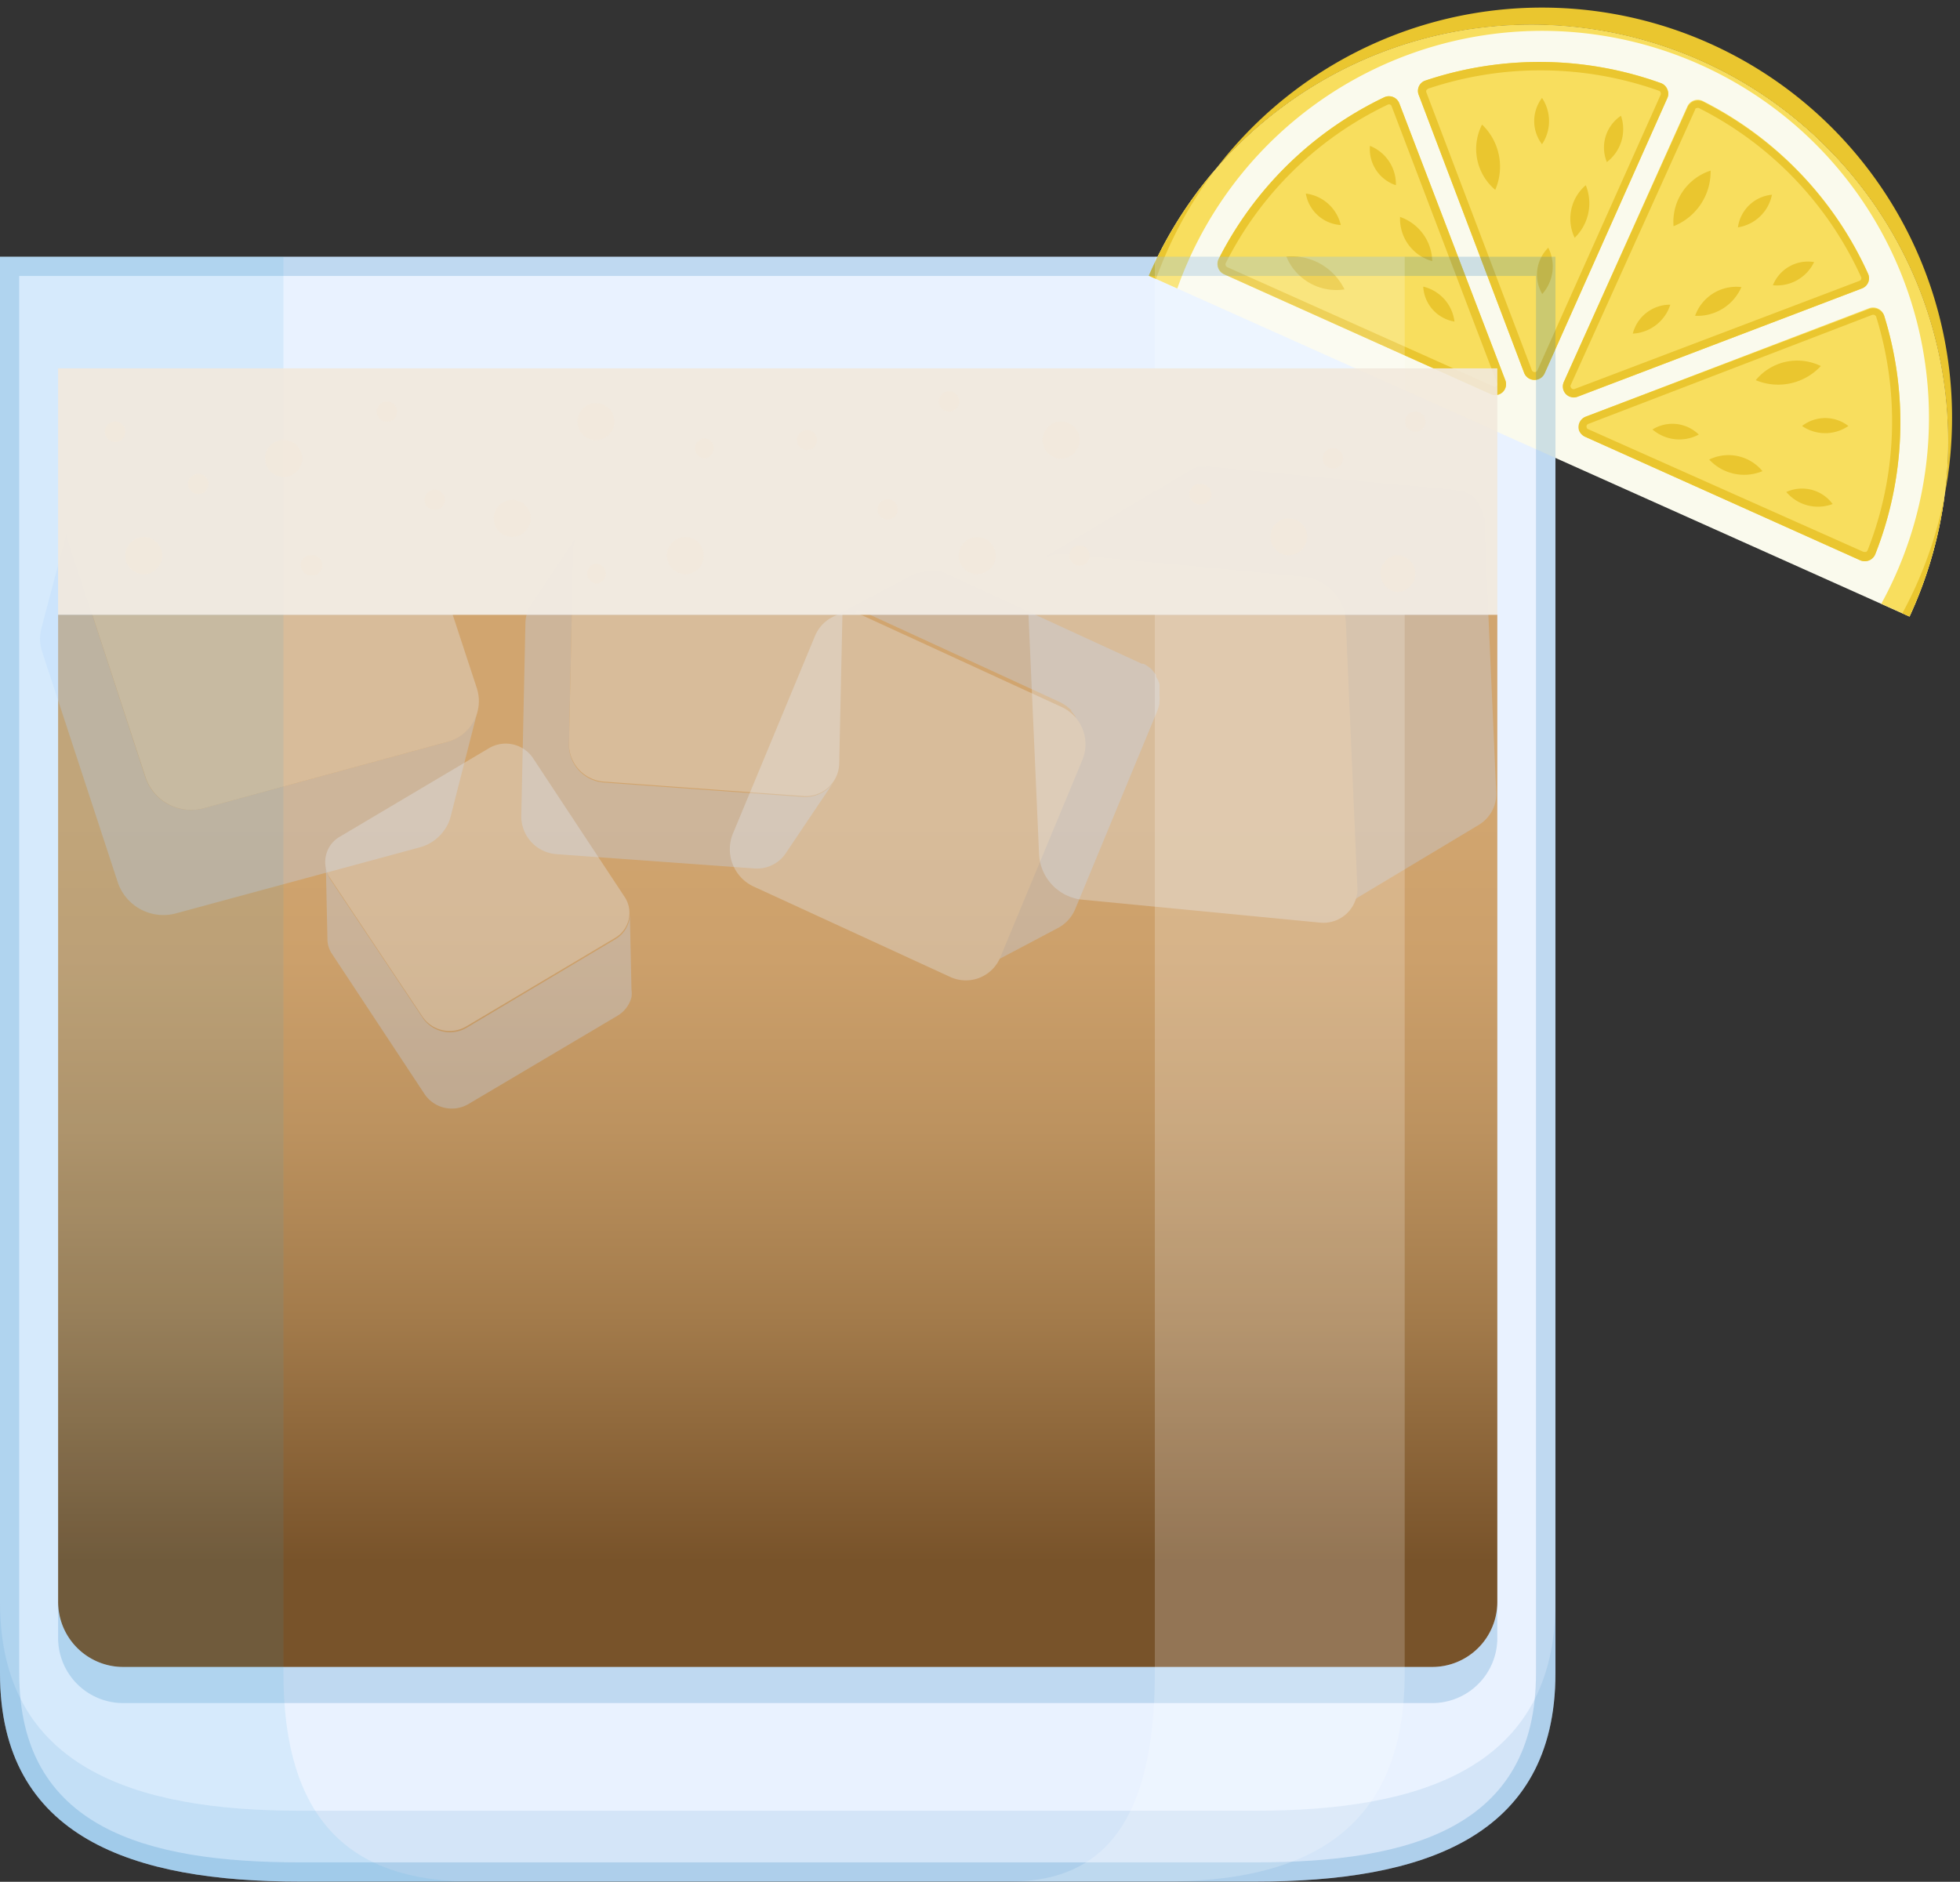 <svg xmlns="http://www.w3.org/2000/svg" xmlns:xlink="http://www.w3.org/1999/xlink" viewBox="0 0 84.64 81.28"><rect x="0" y="0" width="84.64" height="81.28" fill="#333333" stroke="none"/><defs><style>.cls-1{isolation:isolate;}.cls-2{fill:#e9f2ff;}.cls-3{fill:#fafaed;}.cls-4{fill:#f8de5e;}.cls-5{fill:#eac62f;}.cls-13,.cls-16,.cls-6,.cls-7,.cls-8{mix-blend-mode:multiply;}.cls-6{fill:url(#linear-gradient);}.cls-7,.cls-8{fill:#1c75b9;}.cls-11,.cls-7{opacity:0.2;}.cls-13,.cls-8{opacity:0.1;}.cls-9{opacity:0.3;}.cls-10{fill:#c2dbff;}.cls-11{mix-blend-mode:overlay;}.cls-12{fill:#fff;}.cls-14{fill:#27a7de;}.cls-15,.cls-17{fill:#f2e9dd;}.cls-15,.cls-16{opacity:0.9;}</style><linearGradient id="linear-gradient" x1="33.58" y1="35.31" x2="33.58" y2="67.47" gradientUnits="userSpaceOnUse"><stop offset="0" stop-color="#d1a56f"></stop><stop offset="0.19" stop-color="#cca06b"></stop><stop offset="0.42" stop-color="#bc925f"></stop><stop offset="0.67" stop-color="#a37b4b"></stop><stop offset="0.94" stop-color="#805a30"></stop><stop offset="1" stop-color="#78532a"></stop></linearGradient></defs><title>Carajillo Bárbara</title><g class="cls-1"><g id="Layer_2" data-name="Layer 2"><g id="Recetas"><path class="cls-2" d="M0,11.09V72.27c0,7.14,5.79,9,12.94,9H54.23c7.15,0,12.94-1.87,12.94-9V11.09Z"></path><path class="cls-3" d="M49.61,11.91,82.46,26.63A18,18,0,1,0,49.61,11.91Z"></path><path class="cls-4" d="M49.61,11.91l1.23.55a16.71,16.71,0,1,1,30.4,13.62l1.22.55A18,18,0,1,0,49.61,11.91Z"></path><path class="cls-4" d="M68.44,18.86,80.33,24.2a.49.49,0,0,0,.65-.26,15.51,15.51,0,0,0,.38-10.32.5.5,0,0,0-.64-.31L68.47,18A.48.48,0,0,0,68.44,18.86Z"></path><path class="cls-4" d="M65,16.41,60.43,4.47a.48.48,0,0,0-.65-.27,15.52,15.52,0,0,0-7.16,7,.48.48,0,0,0,.24.65L64.33,17A.47.47,0,0,0,65,16.41Z"></path><path class="cls-4" d="M61.27,4.11l4.55,12a.48.48,0,0,0,.89,0L72,4.24a.48.48,0,0,0-.27-.65,15.49,15.49,0,0,0-10.2-.1A.47.47,0,0,0,61.27,4.11Z"></path><path class="cls-4" d="M67.54,16.48a.48.48,0,0,0,.6.65L80.4,12.46a.47.47,0,0,0,.27-.64,15.47,15.47,0,0,0-7.14-7.46.49.49,0,0,0-.66.23Z"></path><path class="cls-5" d="M55.55,11.08a2.33,2.33,0,0,0,2.51,1.42A2.54,2.54,0,0,0,55.55,11.08Z"></path><path class="cls-5" d="M60.46,9.37a1.9,1.9,0,0,0,1.39,1.91A2.07,2.07,0,0,0,60.46,9.37Z"></path><path class="cls-5" d="M61.46,12.38a1.62,1.62,0,0,0,1.35,1.51A1.77,1.77,0,0,0,61.46,12.38Z"></path><path class="cls-5" d="M56.39,8.36A1.64,1.64,0,0,0,57.9,9.72,1.78,1.78,0,0,0,56.39,8.36Z"></path><path class="cls-5" d="M60.28,8a1.78,1.78,0,0,0-1.12-1.7A1.64,1.64,0,0,0,60.28,8Z"></path><path class="cls-5" d="M64,5.38a2.31,2.31,0,0,0,.57,2.82A2.52,2.52,0,0,0,64,5.38Z"></path><path class="cls-5" d="M68.48,8A1.9,1.9,0,0,0,68,10.27,2.07,2.07,0,0,0,68.48,8Z"></path><path class="cls-5" d="M66.86,10.7a1.64,1.64,0,0,0-.26,2A1.79,1.79,0,0,0,66.86,10.7Z"></path><path class="cls-5" d="M66.59,4.23a1.65,1.65,0,0,0,0,2A1.8,1.8,0,0,0,66.59,4.23Z"></path><path class="cls-5" d="M69.39,7A1.79,1.79,0,0,0,70,5,1.65,1.65,0,0,0,69.39,7Z"></path><path class="cls-5" d="M73.87,7.37a2.32,2.32,0,0,0-1.6,2.4A2.53,2.53,0,0,0,73.87,7.37Z"></path><path class="cls-5" d="M75.2,12.4a1.89,1.89,0,0,0-2,1.24A2.07,2.07,0,0,0,75.2,12.4Z"></path><path class="cls-5" d="M72.13,13.16a1.66,1.66,0,0,0-1.62,1.25A1.8,1.8,0,0,0,72.13,13.16Z"></path><path class="cls-5" d="M76.52,8.41a1.64,1.64,0,0,0-1.47,1.41A1.78,1.78,0,0,0,76.52,8.41Z"></path><path class="cls-5" d="M76.56,12.32a1.78,1.78,0,0,0,1.78-1A1.63,1.63,0,0,0,76.56,12.32Z"></path><path class="cls-5" d="M78.63,15.81a2.32,2.32,0,0,0-2.81.61A2.51,2.51,0,0,0,78.63,15.81Z"></path><path class="cls-5" d="M76.11,20.35a1.9,1.9,0,0,0-2.3-.5A2.06,2.06,0,0,0,76.11,20.35Z"></path><path class="cls-5" d="M73.36,18.77a1.63,1.63,0,0,0-2-.22A1.78,1.78,0,0,0,73.36,18.77Z"></path><path class="cls-5" d="M79.82,18.4a1.63,1.63,0,0,0-2,0A1.77,1.77,0,0,0,79.82,18.4Z"></path><path class="cls-5" d="M77.14,21.25a1.79,1.79,0,0,0,2,.52A1.64,1.64,0,0,0,77.14,21.25Z"></path><path class="cls-5" d="M68.19,18.6a.49.49,0,0,0,.25.26L80.33,24.2a.49.49,0,0,0,.65-.26,15.51,15.51,0,0,0,.38-10.32,0,0,0,0,1,0,0,.51.51,0,0,0-.63-.28L68.47,18A.48.48,0,0,0,68.19,18.6Zm12.66-5a.14.14,0,0,1,.17.08h0a15.2,15.2,0,0,1-.37,10.09.15.15,0,0,1-.07.07s-.06,0-.1,0L68.59,18.54a.1.1,0,0,1-.07-.07.12.12,0,0,1,.07-.16Z"></path><path class="cls-5" d="M65,16.41,60.43,4.47a.48.48,0,0,0-.65-.27,15.52,15.52,0,0,0-7.16,7,.5.5,0,0,0,0,.38.52.52,0,0,0,.26.27L64.33,17A.47.47,0,0,0,65,16.41Zm-.5.28L53,11.54a.15.15,0,0,1-.07-.07.17.17,0,0,1,0-.1,15.09,15.09,0,0,1,7-6.85.12.12,0,0,1,.17.08l4.54,11.93a.12.12,0,0,1-.17.16Z"></path><path class="cls-5" d="M61.27,4.11l4.55,12a.48.48,0,0,0,.89,0L72,4.24a.44.44,0,0,0,0-.37.46.46,0,0,0-.28-.28,15.49,15.49,0,0,0-10.2-.1A.47.47,0,0,0,61.27,4.11Zm10.37-.19a.1.1,0,0,1,.07.08.11.11,0,0,1,0,.1L66.39,16a.13.13,0,0,1-.12.07.13.13,0,0,1-.12-.08L61.6,4a.13.13,0,0,1,0-.11s0,0,.07-.06A15.28,15.28,0,0,1,71.64,3.92Z"></path><path class="cls-5" d="M67.54,16.48a.47.47,0,0,0,.6.65L80.4,12.46a.47.47,0,0,0,.28-.61,0,0,0,0,0,0,0,15.47,15.47,0,0,0-7.14-7.46.49.49,0,0,0-.66.23ZM73.37,4.67a15.22,15.22,0,0,1,7,7.3.12.12,0,0,1-.07.16L68,16.8a.13.13,0,0,1-.17-.08.1.1,0,0,1,0-.09L73.2,4.74s0-.07.07-.07A.12.12,0,0,1,73.37,4.67Z"></path><path class="cls-5" d="M49.61,11.91l.31.14A17.71,17.71,0,1,1,82.15,26.49l.31.14A18,18,0,1,0,49.61,11.91Z"></path><path class="cls-6" d="M2.51,26.55V69.16A2.81,2.81,0,0,0,5.32,72H61.85a2.81,2.81,0,0,0,2.81-2.82V26.55Z"></path><path class="cls-7" d="M0,11.09V72.27c0,7.14,5.79,9,12.94,9H54.23c7.15,0,12.94-1.87,12.94-9V11.09ZM66.33,72.27c0,6.67-5.42,8.17-12.1,8.17H12.94C6.26,80.44.83,78.94.83,72.27V11.92h65.5Z"></path><path class="cls-8" d="M54.23,78.21H12.94C5.79,78.21,0,76.34,0,69.2v3.07c0,7.14,5.79,9,12.94,9H54.23c7.15,0,12.94-1.87,12.94-9V69.2C67.17,76.34,61.38,78.21,54.23,78.21Z"></path><path class="cls-7" d="M61.85,72H5.32a2.81,2.81,0,0,1-2.81-2.82v1.57a2.81,2.81,0,0,0,2.81,2.81H61.85a2.81,2.81,0,0,0,2.81-2.81V69.16A2.81,2.81,0,0,1,61.85,72Z"></path><g class="cls-9"><path class="cls-10" d="M45.44,24l-.08,0-.17.08-.1,0h0l6.44-3.86,0,0,0,0,.17-.07h.09l.18,0h.08a1.22,1.22,0,0,1,.27,0l10.35,1a1.55,1.55,0,0,1,.31.06l.09,0,.1,0,.09.05.13.07s0,0,.06,0l.14.1,0,0h0a1.29,1.29,0,0,1,.17.16l0,0,0,.06.08.09.08.12,0,.06,0,0a2.56,2.56,0,0,1,.11.24s0,0,0,0h0c0,.07,0,.14.08.22l0,.12a1.49,1.49,0,0,1,0,.36l.5,11.3a1.56,1.56,0,0,1-.72,1.45l-6.43,3.86a1.57,1.57,0,0,0,.71-1.45l-.49-11.29c0-.13,0-.25-.05-.37s0-.08,0-.12,0-.15-.08-.22a.05.05,0,0,0,0,0,1.66,1.66,0,0,0-.13-.27l-.05-.06c0-.08-.1-.14-.15-.21l0-.06a2.29,2.29,0,0,0-.23-.21l0,0a1.37,1.37,0,0,0-.2-.13l-.13-.07L56.72,25l-.09,0a1.55,1.55,0,0,0-.31-.06L46,23.93h-.35Z"></path><path class="cls-2" d="M44.87,36.87l-.5-11.3A1.48,1.48,0,0,1,46,23.93l10.35,1a2.08,2.08,0,0,1,1.77,2l.49,11.29A1.47,1.47,0,0,1,57,39.85l-10.35-1A2.08,2.08,0,0,1,44.87,36.87Z"></path></g><g class="cls-9"><path class="cls-10" d="M19.28,32.05,8.79,34.91a2.08,2.08,0,0,1-2.5-1.3L3,23.54A2.28,2.28,0,0,1,2.9,23,2.05,2.05,0,0,1,3,22.54H3L1.8,27.09a1.83,1.83,0,0,0,0,1l3.3,10.06a2.08,2.08,0,0,0,2.5,1.3L18.12,36.6a1.89,1.89,0,0,0,1.16-.89,1.57,1.57,0,0,0,.18-.44l1.16-4.55A1.88,1.88,0,0,1,19.28,32.05Z"></path><path class="cls-2" d="M17.28,19.65a2.07,2.07,0,0,0-2.49-1.3L4.3,21.21A1.83,1.83,0,0,0,3,23.54l3.3,10.07a2.08,2.08,0,0,0,2.5,1.3l10.49-2.86a1.82,1.82,0,0,0,1.3-2.33Z"></path></g><g class="cls-9"><path class="cls-10" d="M34.66,34.42l-8.57-.62a1.63,1.63,0,0,1-1.52-1.62l.18-8.37a1.34,1.34,0,0,1,.07-.4,1.19,1.19,0,0,1,.17-.36h0l-2.06,3.09a1.43,1.43,0,0,0-.24.76l-.18,8.37A1.64,1.64,0,0,0,24,36.89l8.57.62a1.5,1.5,0,0,0,1.1-.36,1.35,1.35,0,0,0,.25-.28L36,33.78A1.49,1.49,0,0,1,34.66,34.42Z"></path><path class="cls-2" d="M36.42,24.66A1.62,1.62,0,0,0,34.91,23l-8.57-.62a1.44,1.44,0,0,0-1.59,1.39l-.18,8.37a1.63,1.63,0,0,0,1.52,1.62l8.57.62A1.44,1.44,0,0,0,36.24,33Z"></path></g><g class="cls-9"><path class="cls-10" d="M26.59,40.56l-6.42,3.82A1.42,1.42,0,0,1,18.28,44l-4-6a1.21,1.21,0,0,1-.15-.33,1,1,0,0,1-.06-.33h0l.07,3.22a1.15,1.15,0,0,0,.21.66l4,6.06a1.42,1.42,0,0,0,1.89.4l6.43-3.81a1.32,1.32,0,0,0,.6-.8,1.17,1.17,0,0,0,0-.32l-.07-3.23A1.27,1.27,0,0,1,26.59,40.56Z"></path><path class="cls-2" d="M23,32.72a1.42,1.42,0,0,0-1.89-.4l-6.42,3.81a1.26,1.26,0,0,0-.44,1.79l4,6a1.42,1.42,0,0,0,1.89.41l6.42-3.82A1.25,1.25,0,0,0,27,38.78Z"></path></g><g class="cls-9"><path class="cls-10" d="M36.94,26.52a1.09,1.09,0,0,0-.26,0H36.6a1.26,1.26,0,0,0-.33.05l-.07,0-.28.11,3.46-1.83.1-.05.18-.06.07,0a1.88,1.88,0,0,1,.33-.05h.09a1.18,1.18,0,0,1,.26,0l.11,0,.11,0,.2.08,8.48,3.9.07,0a1.06,1.06,0,0,1,.2.12h0l0,0,.12.09.08.09,0,0,0,0,.14.18a0,0,0,0,0,0,0,.59.59,0,0,1,0,.08l.09.15a.06.06,0,0,0,0,0,1.27,1.27,0,0,1,.06.18.74.74,0,0,1,0,.14,1.62,1.62,0,0,1,0,.2.66.66,0,0,1,0,.14.91.91,0,0,1,0,.23.37.37,0,0,0,0,.11,2.19,2.19,0,0,1-.1.34l-3.54,8.55a1.63,1.63,0,0,1-.74.81l-3.46,1.83a1.57,1.57,0,0,0,.73-.81l3.55-8.54a2.46,2.46,0,0,0,.09-.34.49.49,0,0,0,0-.12,1.64,1.64,0,0,0,0-.23s0-.09,0-.13a1.2,1.2,0,0,0,0-.2c0-.05,0-.09,0-.14l-.06-.19a1.62,1.62,0,0,0-.1-.18l0-.08a2,2,0,0,0-.18-.23l0-.05-.2-.17,0,0a2.61,2.61,0,0,0-.28-.17l-8.48-3.9-.31-.1Z"></path><path class="cls-2" d="M35.19,27.48a1.6,1.6,0,0,1,2.18-.84l8.48,3.9a1.77,1.77,0,0,1,.9,2.26L43.2,41.34a1.61,1.61,0,0,1-2.18.85l-8.48-3.9a1.78,1.78,0,0,1-.9-2.26Z"></path></g><g class="cls-11"><path class="cls-12" d="M49.87,11.09V72.27c0,7.14-2.81,9-6.27,9h6.63c5.76,0,10.43-1.87,10.43-9V11.09Z"></path></g><g class="cls-13"><path class="cls-14" d="M12.24,72.27V11.09H0V72.27c0,7.14,5.79,9,12.94,9h7.52C15.92,81.28,12.24,79.41,12.24,72.27Z"></path></g><rect class="cls-15" x="2.51" y="15.91" width="62.15" height="10.64"></rect><g class="cls-16"><path class="cls-17" d="M58,19.8a.44.44,0,1,1-.44-.44A.44.44,0,0,1,58,19.8Z"></path><path class="cls-17" d="M47.06,24a.44.44,0,0,1-.44.44.44.44,0,0,1,0-.88A.44.44,0,0,1,47.06,24Z"></path><path class="cls-17" d="M61.56,18.21a.44.44,0,1,1-.44-.44A.44.44,0,0,1,61.56,18.21Z"></path><path class="cls-17" d="M52.31,21.34a.43.43,0,0,1-.44.44.44.44,0,1,1,0-.87A.43.43,0,0,1,52.31,21.34Z"></path><path class="cls-17" d="M35.28,19a.43.43,0,0,1-.43.44.44.44,0,0,1-.44-.44.44.44,0,0,1,.44-.43A.43.43,0,0,1,35.28,19Z"></path><path class="cls-17" d="M41.42,17.34a.44.44,0,0,1-.88,0,.44.44,0,0,1,.88,0Z"></path><path class="cls-17" d="M38.77,22a.44.44,0,1,1-.44-.44A.44.44,0,0,1,38.77,22Z"></path><path class="cls-17" d="M13.92,24.42a.43.43,0,0,1-.43.43.44.44,0,1,1,0-.87A.43.43,0,0,1,13.92,24.42Z"></path><path class="cls-17" d="M9,20.91a.44.44,0,0,1-.44.43.44.44,0,0,1-.44-.43.44.44,0,0,1,.44-.44A.43.43,0,0,1,9,20.91Z"></path><path class="cls-17" d="M5.41,18.65a.44.44,0,0,1-.44.44.44.44,0,0,1,0-.88A.44.44,0,0,1,5.41,18.65Z"></path><path class="cls-17" d="M17.15,17.77a.44.44,0,1,1-.44-.43A.44.44,0,0,1,17.15,17.77Z"></path><path class="cls-17" d="M19.21,21.59a.44.44,0,1,1-.43-.44A.44.44,0,0,1,19.21,21.59Z"></path><path class="cls-17" d="M30.83,19.36a.44.44,0,0,1-.44.44.44.44,0,0,1,0-.87A.44.44,0,0,1,30.83,19.36Z"></path><path class="cls-17" d="M26.17,24.78a.44.44,0,0,1-.44.43.44.44,0,0,1,0-.87A.44.44,0,0,1,26.17,24.78Z"></path><path class="cls-17" d="M56.45,23.18a.8.8,0,0,1-.8.8.79.79,0,0,1-.79-.8.79.79,0,0,1,.79-.79A.79.79,0,0,1,56.45,23.18Z"></path><path class="cls-17" d="M30.39,24a.79.79,0,0,1-.79.8.8.8,0,0,1,0-1.6A.79.79,0,0,1,30.39,24Z"></path><path class="cls-17" d="M13.05,19.8a.8.8,0,0,1-.8.8.8.8,0,0,1,0-1.6A.8.8,0,0,1,13.05,19.8Z"></path><path class="cls-17" d="M61.12,24.78a.79.79,0,0,1-.8.79.8.8,0,0,1,0-1.59A.8.8,0,0,1,61.12,24.78Z"></path><path class="cls-17" d="M46.62,19a.8.8,0,1,1-.79-.79A.79.79,0,0,1,46.62,19Z"></path><path class="cls-17" d="M22.92,22.39a.8.8,0,1,1-.8-.8A.79.79,0,0,1,22.92,22.39Z"></path><path class="cls-17" d="M7,24a.79.79,0,0,1-.79.8.8.8,0,1,1,0-1.6A.79.79,0,0,1,7,24Z"></path><path class="cls-17" d="M43,24a.8.8,0,0,1-.8.8.8.8,0,0,1,0-1.6A.8.8,0,0,1,43,24Z"></path><path class="cls-17" d="M26.53,18.21a.8.8,0,1,1-.8-.8A.8.8,0,0,1,26.53,18.21Z"></path></g></g></g></g></svg>